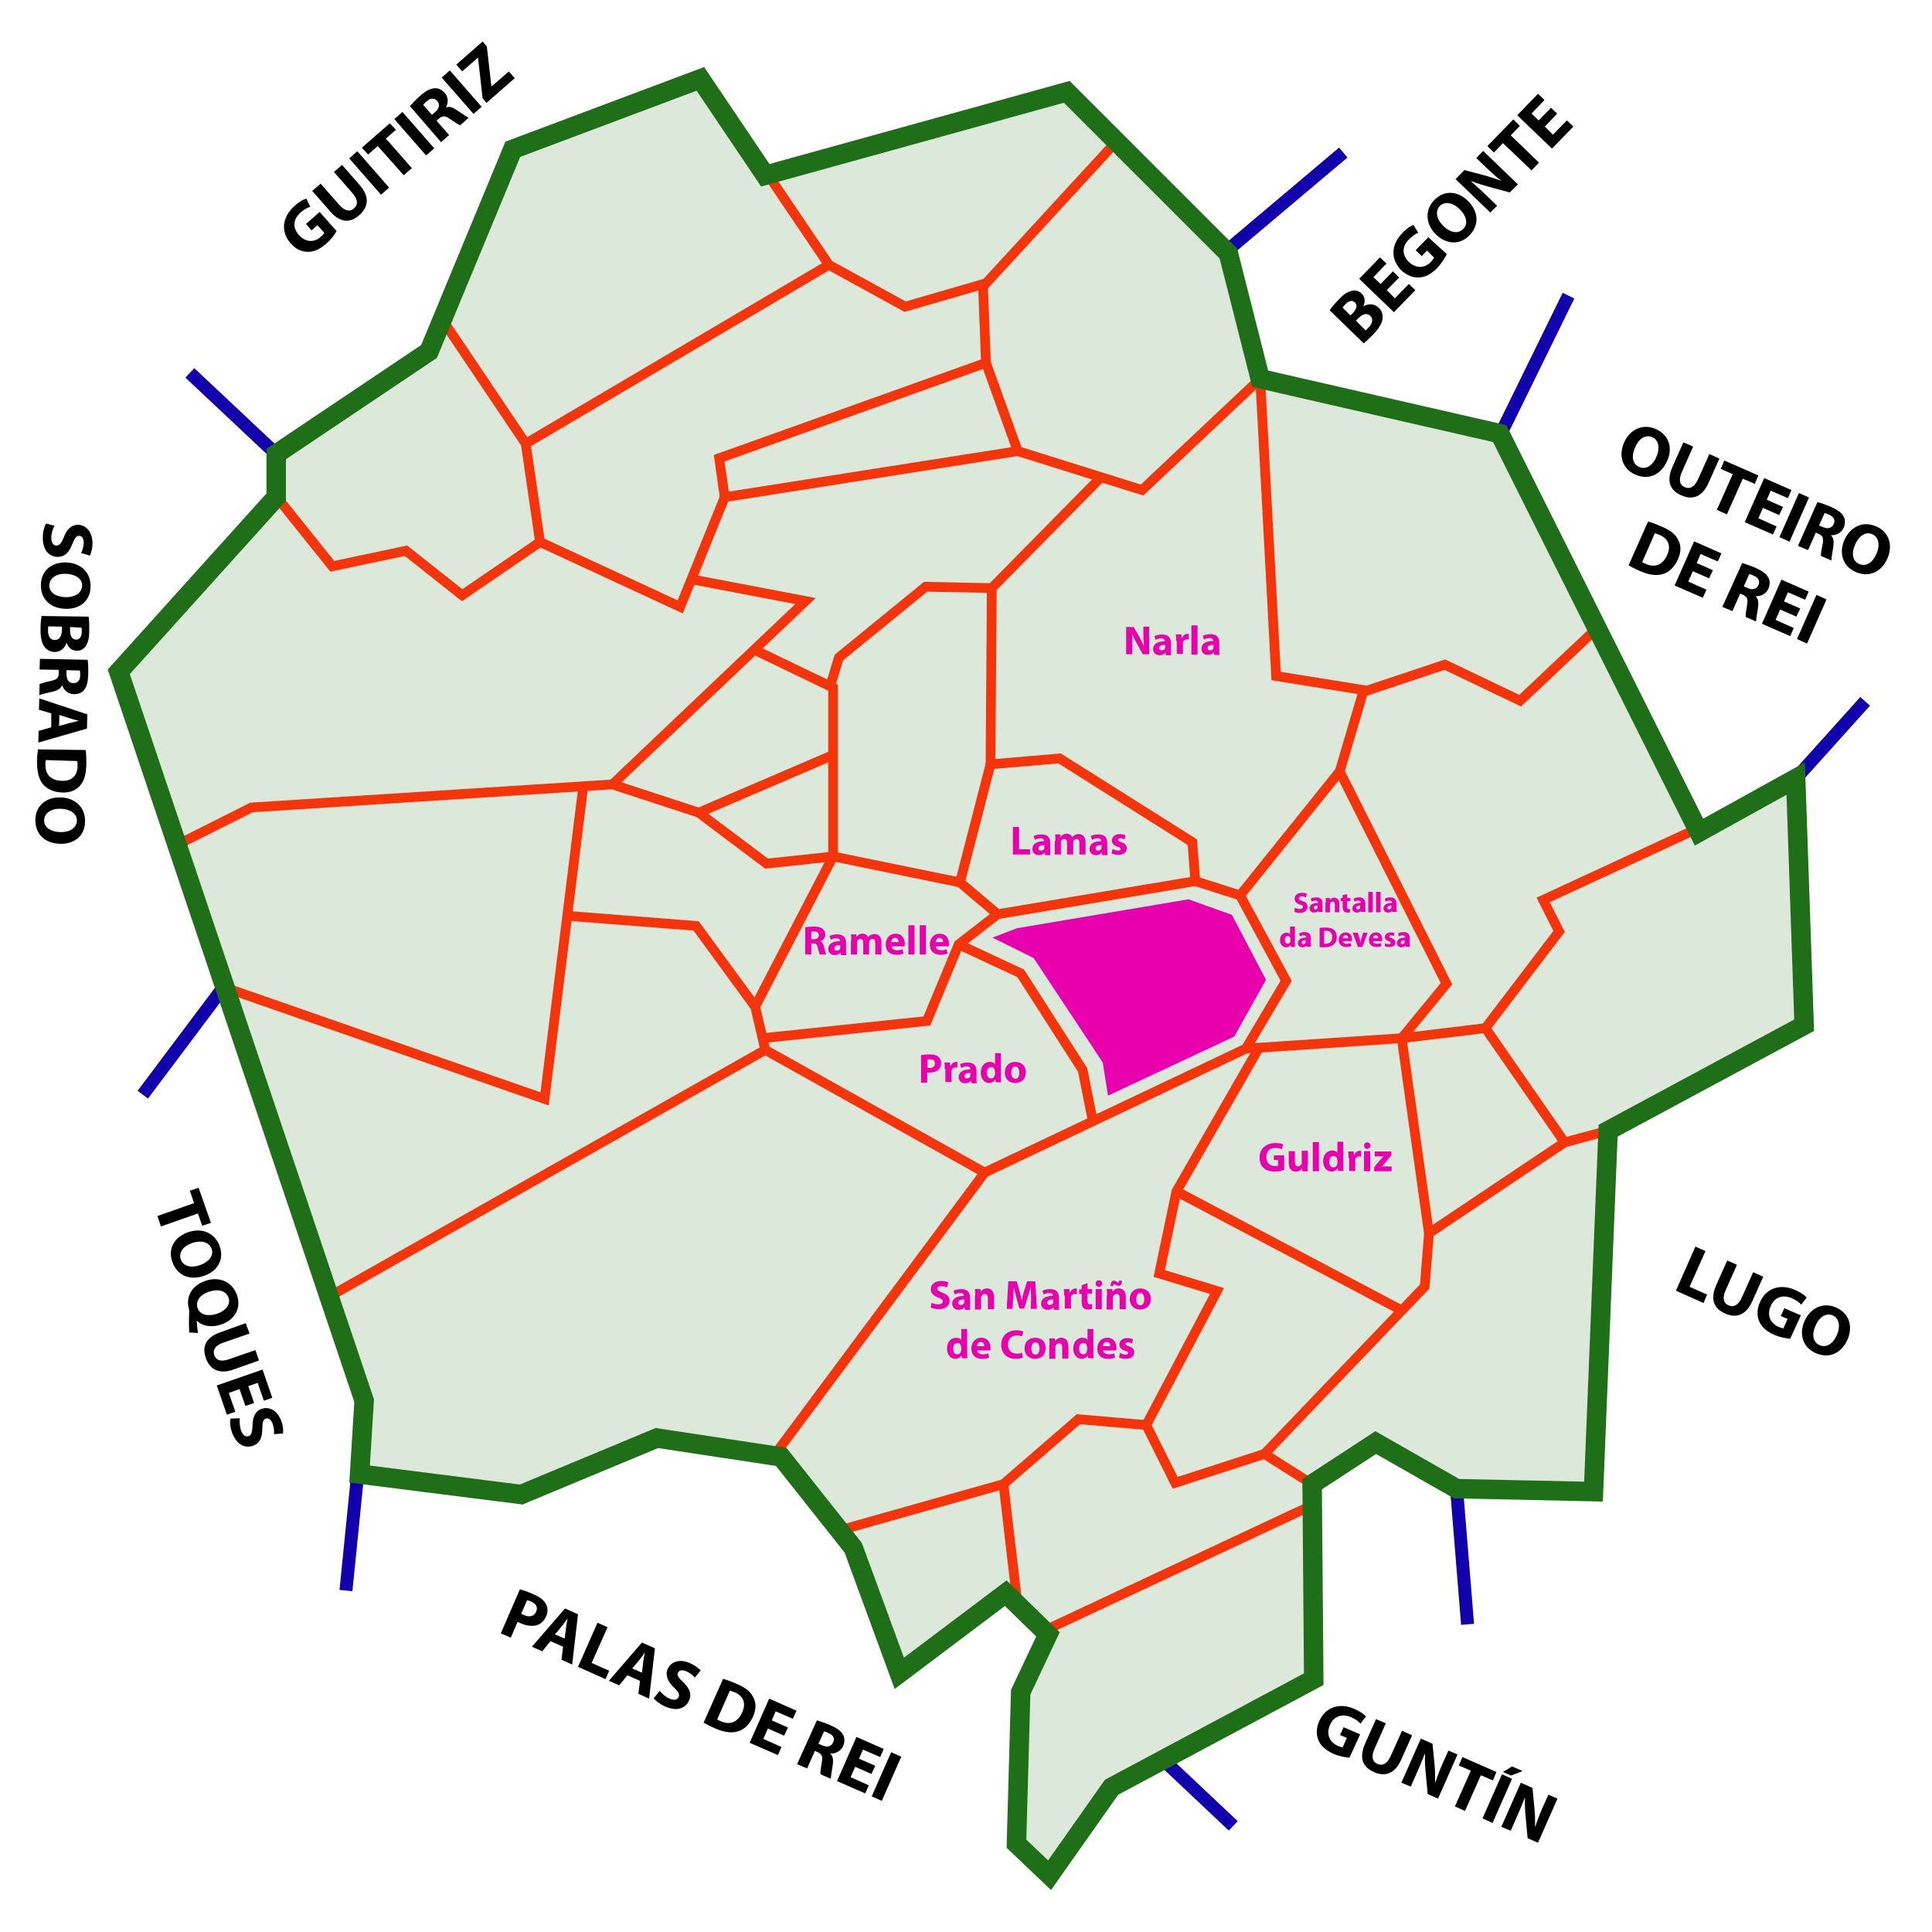 <?xml version="1.0" encoding="utf-8"?>
<!-- Generator: Adobe Illustrator 17.1.0, SVG Export Plug-In . SVG Version: 6.00 Build 0)  -->
<!DOCTYPE svg PUBLIC "-//W3C//DTD SVG 1.1//EN" "http://www.w3.org/Graphics/SVG/1.1/DTD/svg11.dtd">
<svg version="1.1" id="Capa_1" xmlns="http://www.w3.org/2000/svg" xmlns:xlink="http://www.w3.org/1999/xlink" x="0px" y="0px"
	 viewBox="0 0 595.3 595.3" enable-background="new 0 0 595.3 595.3" xml:space="preserve">
<g>
	<polygon opacity="0.16" fill="#1E6F17" points="277.1,515.8 262.8,477.1 240.6,449.1 202.4,443.3 160.6,460.7 110.8,454.4 
		112.1,431.8 36.5,207.2 85,153.4 85,140.1 132.1,108.5 157.9,46.3 215.7,24.5 235.7,54.3 328.7,28.5 378.5,78.3 388.2,117 
		462,133.9 523.4,256.6 553.2,240.1 555.9,316.2 495.4,348.6 491,459.8 448.7,458.9 423.8,444.7 404.2,457.6 404.7,517.6 
		342.4,550.9 323.3,578.1 313.1,568.3 314.4,521.6 322.9,503.8 309.8,491.1 	"/>
	<line fill="none" stroke="#1100AB" stroke-width="4" x1="110.3" y1="453.3" x2="106.6" y2="490.1"/>
	<line fill="none" stroke="#1100AB" stroke-width="4" x1="69" y1="304" x2="44" y2="337.3"/>
	<line fill="none" stroke="#1100AB" stroke-width="4" x1="85.1" y1="139.9" x2="58.5" y2="114.9"/>
	<line fill="none" stroke="#1100AB" stroke-width="4" x1="378.1" y1="77.2" x2="413.9" y2="47"/>
	<line fill="none" stroke="#1100AB" stroke-width="4" x1="463" y1="132.5" x2="483.3" y2="91.1"/>
	<line fill="none" stroke="#1100AB" stroke-width="4" x1="553.3" y1="239.9" x2="574.7" y2="216.1"/>
	<line fill="none" stroke="#1100AB" stroke-width="4" x1="448.8" y1="458.7" x2="452.2" y2="500.5"/>
	<line fill="none" stroke="#1100AB" stroke-width="4" x1="359" y1="542.8" x2="380" y2="562.6"/>
	<polyline fill="none" stroke="#F4350C" stroke-width="3" points="343.8,43.8 302.9,88.3 303.8,111.8 221.6,141.2 223.3,153.2 
		313.6,139 351.9,151 388.3,116.7 	"/>
	<line fill="none" stroke="#F4350C" stroke-width="3" x1="303.8" y1="111.8" x2="313.6" y2="139"/>
	<polyline fill="none" stroke="#F4350C" stroke-width="3" points="388.3,116.7 393.2,208.3 421.2,212.8 445.2,204.8 468.4,215.9 
		491.5,194.1 	"/>
	<polyline fill="none" stroke="#F4350C" stroke-width="3" points="522.6,255.5 475.5,277.3 480.4,287 457.7,316.8 431.9,319.9 
		383.9,323.1 303.4,361.3 	"/>
	<polyline fill="none" stroke="#F4350C" stroke-width="3" points="236.2,53.2 255.4,81.6 278.9,94.5 303.4,87.4 	"/>
	<polyline fill="none" stroke="#F4350C" stroke-width="3" points="135.7,97.6 162,136.7 255.4,81.6 	"/>
	<polyline fill="none" stroke="#F4350C" stroke-width="3" points="84.6,152.3 102.4,174.5 125.1,169.7 142.4,183.4 166.4,167 
		209.6,187 223.3,153.2 	"/>
	<line fill="none" stroke="#F4350C" stroke-width="3" x1="162" y1="136.7" x2="166.4" y2="167"/>
	<polyline fill="none" stroke="#F4350C" stroke-width="3" points="54.4,260.4 77.5,248.8 188.7,241.7 248.2,185.2 213.1,178.5 	"/>
	<polyline fill="none" stroke="#F4350C" stroke-width="3" points="68.2,303.9 167.8,338.6 179.8,241.7 	"/>
	<polyline fill="none" stroke="#F4350C" stroke-width="3" points="100.6,400 235.8,323.5 232.7,310.2 214.5,285.3 174.9,282.2 	"/>
	<polyline fill="none" stroke="#F4350C" stroke-width="3" points="238.9,448 303.4,361.3 235.8,323.5 	"/>
	<line fill="none" stroke="#F4350C" stroke-width="3" x1="403.9" y1="464" x2="322.1" y2="502.3"/>
	<polyline fill="none" stroke="#F4350C" stroke-width="3" points="313.6,495.1 309.2,457.3 257.1,472 	"/>
	<polyline fill="none" stroke="#F4350C" stroke-width="3" points="495.5,348.4 482.1,352 440.3,380 439,396.4 389.6,448 
		362.1,456.9 353.2,439.1 332.3,437.3 309.2,457.3 	"/>
	<line fill="none" stroke="#F4350C" stroke-width="3" x1="404.3" y1="457.3" x2="389.6" y2="448"/>
	<line fill="none" stroke="#F4350C" stroke-width="3" x1="440.3" y1="380" x2="431.9" y2="319.9"/>
	<line fill="none" stroke="#F4350C" stroke-width="3" x1="457.7" y1="316.8" x2="482.1" y2="352"/>
	<polyline fill="none" stroke="#F4350C" stroke-width="3" points="353.2,439.1 375,397.8 357.2,392.4 362.5,367.1 388.3,322.2 	"/>
	<line fill="none" stroke="#F4350C" stroke-width="3" x1="431.4" y1="403.5" x2="362.5" y2="367.1"/>
	<polyline fill="none" stroke="#F4350C" stroke-width="3" points="431.9,319.9 445.7,303.1 412.8,237.7 420.3,212.3 	"/>
	<polyline fill="none" stroke="#F4350C" stroke-width="3" points="339.8,146.5 305.6,181.2 305.2,235.5 326.5,233.7 367.4,259.5 
		368.3,271.5 382.1,275.9 396.3,302.2 383.9,323.1 	"/>
	<polyline fill="none" stroke="#F4350C" stroke-width="3" points="232.2,311.1 256.7,263.9 256.7,211.9 231.8,199.9 	"/>
	<polyline fill="none" stroke="#F4350C" stroke-width="3" points="305.2,235.5 295.8,271.9 307.4,281.7 295.4,291 285.6,314.6 
		234.9,319.9 	"/>
	<polyline fill="none" stroke="#F4350C" stroke-width="3" points="188.7,241.7 215.3,250.4 236.2,266.1 256.7,263.9 295.8,271.9 	
		"/>
	<line fill="none" stroke="#F4350C" stroke-width="3" x1="256.3" y1="232.8" x2="215.3" y2="250.4"/>
	<line fill="none" stroke="#F4350C" stroke-width="3" x1="307.4" y1="281.7" x2="368.3" y2="271.5"/>
	<polyline fill="none" stroke="#F4350C" stroke-width="3" points="336.7,345.3 333.6,329.7 314.5,299.9 295.4,291 	"/>
	<line fill="none" stroke="#F4350C" stroke-width="3" x1="412.8" y1="237.7" x2="382.1" y2="275.9"/>
	<polyline fill="none" stroke="#F4350C" stroke-width="3" points="255.8,211.5 258.5,202.6 285.2,180.8 305.6,181.2 	"/>
	<polygon fill="none" stroke="#1E6F17" stroke-width="6" points="277.1,515.6 262.9,476.9 240.7,448.9 202.4,443.1 160.6,460.5 
		110.8,454.2 112.2,431.6 36.6,207 85.1,153.2 85.1,139.9 132.2,108.3 158,46 215.8,24.3 235.8,54 328.7,28.3 378.5,78.1 
		388.3,116.7 462.1,133.6 523.5,256.4 553.3,239.9 555.9,315.9 495.5,348.4 491,459.6 448.8,458.7 423.9,444.5 404.3,457.3 
		404.8,517.4 342.5,550.7 323.4,577.8 313.2,568.1 314.5,521.4 322.9,503.6 309.9,490.9 	"/>
</g>
<g>
	<path fill="#E800AD" d="M347,201.7v-8.5h2.3l1.8,3.1c0.5,0.9,1,2,1.4,2.9h0c-0.1-1.1-0.2-2.3-0.2-3.6v-2.5h1.8v8.5h-2l-1.8-3.3
		c-0.5-0.9-1.1-2-1.5-3l0,0c0.1,1.1,0.1,2.3,0.1,3.7v2.6H347z"/>
	<path fill="#E800AD" d="M359.2,201.7l-0.1-0.6h0c-0.4,0.5-1,0.8-1.8,0.8c-1.3,0-2-0.9-2-1.9c0-1.6,1.4-2.4,3.6-2.4v-0.1
		c0-0.3-0.2-0.8-1.1-0.8c-0.6,0-1.3,0.2-1.7,0.5l-0.4-1.2c0.4-0.2,1.3-0.5,2.4-0.5c2.1,0,2.7,1.2,2.7,2.7v2.2c0,0.6,0,1.2,0.1,1.5
		H359.2z M359,198.7c-1,0-1.8,0.2-1.8,1c0,0.5,0.3,0.7,0.8,0.7c0.5,0,0.9-0.3,1-0.7c0-0.1,0-0.2,0-0.3V198.7z"/>
	<path fill="#E800AD" d="M362.4,197.5c0-0.9,0-1.5-0.1-2h1.7l0.1,1.1h0.1c0.3-0.9,1.1-1.3,1.7-1.3c0.2,0,0.3,0,0.4,0v1.8
		c-0.1,0-0.3-0.1-0.5-0.1c-0.7,0-1.2,0.4-1.3,1c0,0.1,0,0.3,0,0.4v3.1h-1.9V197.5z"/>
	<path fill="#E800AD" d="M367.1,192.7h1.9v9h-1.9V192.7z"/>
	<path fill="#E800AD" d="M374.1,201.7L374,201h0c-0.4,0.5-1,0.8-1.8,0.8c-1.3,0-2-0.9-2-1.9c0-1.6,1.4-2.4,3.6-2.4v-0.1
		c0-0.3-0.2-0.8-1.1-0.8c-0.6,0-1.3,0.2-1.7,0.5l-0.4-1.2c0.4-0.2,1.3-0.5,2.4-0.5c2.1,0,2.7,1.2,2.7,2.7v2.2c0,0.6,0,1.2,0.1,1.5
		H374.1z M373.9,198.7c-1,0-1.8,0.2-1.8,1c0,0.5,0.3,0.7,0.8,0.7c0.5,0,0.9-0.3,1-0.7c0-0.1,0-0.2,0-0.3V198.7z"/>
</g>
<g>
	<path fill="#E800AD" d="M312.1,254.8h1.9v6.9h3.4v1.6h-5.3V254.8z"/>
	<path fill="#E800AD" d="M322,263.3l-0.1-0.6h0c-0.4,0.5-1,0.8-1.8,0.8c-1.3,0-2-0.9-2-1.9c0-1.6,1.4-2.4,3.6-2.4v-0.1
		c0-0.3-0.2-0.8-1.1-0.8c-0.6,0-1.3,0.2-1.7,0.5l-0.4-1.2c0.4-0.2,1.3-0.5,2.4-0.5c2.1,0,2.7,1.2,2.7,2.7v2.2c0,0.6,0,1.2,0.1,1.5
		H322z M321.8,260.4c-1,0-1.8,0.2-1.8,1c0,0.5,0.3,0.7,0.8,0.7c0.5,0,0.9-0.3,1-0.7c0-0.1,0-0.2,0-0.3V260.4z"/>
	<path fill="#E800AD" d="M325.2,259.1c0-0.8,0-1.4-0.1-2h1.6l0.1,0.8h0c0.3-0.4,0.8-1,1.9-1c0.8,0,1.4,0.4,1.7,1.1h0
		c0.2-0.3,0.5-0.6,0.8-0.7c0.3-0.2,0.7-0.3,1.2-0.3c1.2,0,2.1,0.8,2.1,2.7v3.6h-1.9v-3.4c0-0.9-0.3-1.4-0.9-1.4
		c-0.4,0-0.8,0.3-0.9,0.7c-0.1,0.1-0.1,0.3-0.1,0.5v3.6h-1.9v-3.5c0-0.8-0.3-1.3-0.9-1.3c-0.5,0-0.8,0.4-0.9,0.7
		c-0.1,0.2-0.1,0.3-0.1,0.5v3.6h-1.9V259.1z"/>
	<path fill="#E800AD" d="M339.6,263.3l-0.1-0.6h0c-0.4,0.5-1,0.8-1.8,0.8c-1.3,0-2-0.9-2-1.9c0-1.6,1.4-2.4,3.6-2.4v-0.1
		c0-0.3-0.2-0.8-1.1-0.8c-0.6,0-1.3,0.2-1.7,0.5l-0.4-1.2c0.4-0.2,1.3-0.5,2.4-0.5c2.1,0,2.7,1.2,2.7,2.7v2.2c0,0.6,0,1.2,0.1,1.5
		H339.6z M339.4,260.4c-1,0-1.8,0.2-1.8,1c0,0.5,0.3,0.7,0.8,0.7c0.5,0,0.9-0.3,1-0.7c0-0.1,0-0.2,0-0.3V260.4z"/>
	<path fill="#E800AD" d="M342.8,261.6c0.4,0.2,1.1,0.5,1.7,0.5c0.6,0,0.8-0.2,0.8-0.5c0-0.3-0.2-0.5-0.9-0.7
		c-1.3-0.4-1.8-1.1-1.8-1.9c0-1.2,1-2,2.5-2c0.7,0,1.4,0.2,1.7,0.4l-0.3,1.3c-0.3-0.2-0.8-0.4-1.3-0.4c-0.5,0-0.7,0.2-0.7,0.5
		c0,0.3,0.2,0.4,1,0.7c1.2,0.4,1.7,1,1.7,1.9c0,1.2-0.9,2-2.7,2c-0.8,0-1.5-0.2-2-0.4L342.8,261.6z"/>
</g>
<g>
	<path fill="#E800AD" d="M395.6,360.5c-0.6,0.2-1.7,0.5-2.8,0.5c-1.6,0-2.7-0.4-3.5-1.2c-0.8-0.7-1.2-1.8-1.2-3.1
		c0-2.8,2.1-4.5,4.9-4.5c1.1,0,2,0.2,2.4,0.4l-0.4,1.5c-0.5-0.2-1.1-0.4-2-0.4c-1.6,0-2.8,0.9-2.8,2.8c0,1.8,1.1,2.8,2.7,2.8
		c0.4,0,0.8-0.1,0.9-0.1v-1.8h-1.3V356h3.2V360.5z"/>
	<path fill="#E800AD" d="M402.9,358.9c0,0.8,0,1.5,0.1,2h-1.7l-0.1-0.9h0c-0.2,0.4-0.8,1-1.9,1c-1.3,0-2.2-0.8-2.2-2.7v-3.6h1.9v3.3
		c0,0.9,0.3,1.4,1,1.4c0.5,0,0.8-0.4,1-0.7c0.1-0.1,0.1-0.3,0.1-0.4v-3.7h1.9V358.9z"/>
	<path fill="#E800AD" d="M404.5,351.9h1.9v9h-1.9V351.9z"/>
	<path fill="#E800AD" d="M413.9,351.9v7.1c0,0.7,0,1.4,0.1,1.8h-1.7l-0.1-0.9h0c-0.4,0.7-1.1,1.1-1.9,1.1c-1.5,0-2.6-1.3-2.6-3.2
		c0-2.1,1.3-3.3,2.8-3.3c0.8,0,1.4,0.3,1.6,0.7h0v-3.4H413.9z M412,357.4c0-0.1,0-0.2,0-0.3c-0.1-0.5-0.5-0.9-1.1-0.9
		c-0.9,0-1.3,0.8-1.3,1.8c0,1.1,0.5,1.7,1.3,1.7c0.6,0,1-0.4,1.1-0.9c0-0.1,0.1-0.3,0.1-0.4V357.4z"/>
	<path fill="#E800AD" d="M415.5,356.8c0-0.9,0-1.5-0.1-2h1.7l0.1,1.1h0.1c0.3-0.9,1.1-1.3,1.7-1.3c0.2,0,0.3,0,0.4,0v1.8
		c-0.1,0-0.3-0.1-0.5-0.1c-0.7,0-1.2,0.4-1.3,1c0,0.1,0,0.3,0,0.4v3.1h-1.9V356.8z"/>
	<path fill="#E800AD" d="M422.3,353c0,0.5-0.4,1-1,1c-0.6,0-1-0.4-1-1c0-0.6,0.4-1,1-1C421.9,352,422.3,352.5,422.3,353z
		 M420.3,360.9v-6.2h1.9v6.2H420.3z"/>
	<path fill="#E800AD" d="M423.3,359.8l2-2.4c0.4-0.4,0.6-0.7,1-1.1v0h-2.7v-1.5h5.1v1.2l-1.9,2.3c-0.3,0.4-0.7,0.8-1,1.1v0h3v1.5
		h-5.4V359.8z"/>
</g>
<g>
	<path fill="#E800AD" d="M287,401.4c0.5,0.3,1.3,0.5,2.1,0.5c0.9,0,1.4-0.4,1.4-0.9c0-0.5-0.4-0.8-1.4-1.2c-1.4-0.5-2.3-1.3-2.3-2.5
		c0-1.5,1.2-2.6,3.2-2.6c1,0,1.7,0.2,2.2,0.4l-0.4,1.6c-0.3-0.2-0.9-0.4-1.8-0.4s-1.2,0.4-1.2,0.8c0,0.5,0.5,0.8,1.6,1.2
		c1.5,0.6,2.2,1.3,2.2,2.5c0,1.4-1.1,2.6-3.4,2.6c-1,0-1.9-0.3-2.4-0.5L287,401.4z"/>
	<path fill="#E800AD" d="M297.3,403.4l-0.1-0.6h0c-0.4,0.5-1,0.8-1.8,0.8c-1.3,0-2-0.9-2-1.9c0-1.6,1.4-2.4,3.6-2.4v-0.1
		c0-0.3-0.2-0.8-1.1-0.8c-0.6,0-1.3,0.2-1.7,0.5l-0.4-1.2c0.4-0.2,1.3-0.5,2.4-0.5c2.1,0,2.7,1.2,2.7,2.7v2.2c0,0.6,0,1.2,0.1,1.5
		H297.3z M297.1,400.4c-1,0-1.8,0.2-1.8,1c0,0.5,0.3,0.7,0.8,0.7c0.5,0,0.9-0.3,1-0.7c0-0.1,0-0.2,0-0.3V400.4z"/>
	<path fill="#E800AD" d="M300.5,399.2c0-0.8,0-1.4-0.1-2h1.7l0.1,0.8h0c0.3-0.4,0.9-1,1.9-1c1.3,0,2.2,0.8,2.2,2.7v3.7h-1.9v-3.4
		c0-0.8-0.3-1.3-1-1.3c-0.5,0-0.8,0.4-1,0.7c-0.1,0.1-0.1,0.3-0.1,0.5v3.6h-1.9V399.2z"/>
	<path fill="#E800AD" d="M317.7,400.1c0-1-0.1-2.3-0.1-3.5h0c-0.3,1.1-0.6,2.3-1,3.3l-1,3.3h-1.5l-0.9-3.3c-0.3-1-0.6-2.2-0.8-3.3h0
		c-0.1,1.2-0.1,2.5-0.2,3.5l-0.2,3.2h-1.8l0.5-8.5h2.6l0.8,2.8c0.3,1,0.5,2.1,0.7,3.1h0c0.2-1,0.5-2.1,0.8-3.1l0.9-2.8h2.5l0.5,8.5
		h-1.9L317.7,400.1z"/>
	<path fill="#E800AD" d="M324.7,403.4l-0.1-0.6h0c-0.4,0.5-1,0.8-1.8,0.8c-1.3,0-2-0.9-2-1.9c0-1.6,1.4-2.4,3.6-2.4v-0.1
		c0-0.3-0.2-0.8-1.1-0.8c-0.6,0-1.3,0.2-1.7,0.5l-0.4-1.2c0.4-0.2,1.3-0.5,2.4-0.5c2.1,0,2.7,1.2,2.7,2.7v2.2c0,0.6,0,1.2,0.1,1.5
		H324.7z M324.5,400.4c-1,0-1.8,0.2-1.8,1c0,0.5,0.3,0.7,0.8,0.7c0.5,0,0.9-0.3,1-0.7c0-0.1,0-0.2,0-0.3V400.4z"/>
	<path fill="#E800AD" d="M327.9,399.2c0-0.9,0-1.5-0.1-2h1.7l0.1,1.1h0.1c0.3-0.9,1.1-1.3,1.7-1.3c0.2,0,0.3,0,0.4,0v1.8
		c-0.1,0-0.3-0.1-0.5-0.1c-0.7,0-1.2,0.4-1.3,1c0,0.1,0,0.3,0,0.4v3.1h-1.9V399.2z"/>
	<path fill="#E800AD" d="M335.1,395.4v1.8h1.4v1.4h-1.4v2.2c0,0.7,0.2,1.1,0.8,1.1c0.2,0,0.4,0,0.6-0.1l0,1.5
		c-0.3,0.1-0.7,0.2-1.3,0.2c-0.6,0-1.1-0.2-1.4-0.5c-0.4-0.4-0.5-1-0.5-1.8v-2.5h-0.8v-1.4h0.8v-1.3L335.1,395.4z"/>
	<path fill="#E800AD" d="M339.6,395.5c0,0.5-0.4,1-1,1c-0.6,0-1-0.4-1-1c0-0.6,0.4-1,1-1S339.6,394.9,339.6,395.5z M337.6,403.4
		v-6.2h1.9v6.2H337.6z"/>
	<path fill="#E800AD" d="M341.1,399.2c0-0.8,0-1.4-0.1-2h1.7l0.1,0.8h0c0.3-0.4,0.9-1,1.9-1c1.3,0,2.2,0.8,2.2,2.7v3.7H345v-3.4
		c0-0.8-0.3-1.3-1-1.3c-0.5,0-0.8,0.4-1,0.7c-0.1,0.1-0.1,0.3-0.1,0.5v3.6h-1.9V399.2z M342.2,396.3c0-1.1,0.4-1.7,1-1.7
		c0.3,0,0.6,0.1,0.8,0.3c0.2,0.1,0.4,0.3,0.5,0.3c0.2,0,0.3-0.1,0.3-0.6h0.9c0,1.2-0.4,1.6-1,1.6c-0.4,0-0.6-0.1-0.9-0.3
		c-0.2-0.1-0.3-0.2-0.5-0.2c-0.2,0-0.3,0.2-0.3,0.6H342.2z"/>
	<path fill="#E800AD" d="M354.6,400.2c0,2.3-1.6,3.3-3.3,3.3c-1.8,0-3.2-1.2-3.2-3.2s1.3-3.3,3.3-3.3
		C353.3,397,354.6,398.3,354.6,400.2z M350.1,400.3c0,1.1,0.4,1.9,1.3,1.9c0.7,0,1.2-0.7,1.2-1.9c0-0.9-0.4-1.9-1.2-1.9
		C350.5,398.4,350.1,399.4,350.1,400.3z"/>
	<path fill="#E800AD" d="M298,409.6v7.1c0,0.7,0,1.4,0.1,1.8h-1.7l-0.1-0.9h0c-0.4,0.7-1.1,1.1-1.9,1.1c-1.5,0-2.6-1.3-2.6-3.2
		c0-2.1,1.3-3.3,2.8-3.3c0.8,0,1.4,0.3,1.6,0.7h0v-3.4H298z M296.1,415c0-0.1,0-0.2,0-0.3c-0.1-0.5-0.5-0.9-1.1-0.9
		c-0.9,0-1.3,0.8-1.3,1.8c0,1.1,0.5,1.7,1.3,1.7c0.6,0,1-0.4,1.1-0.9c0-0.1,0.1-0.3,0.1-0.4V415z"/>
	<path fill="#E800AD" d="M301.1,416.1c0.1,0.8,0.8,1.2,1.7,1.2c0.7,0,1.2-0.1,1.7-0.3l0.3,1.3c-0.6,0.3-1.4,0.4-2.2,0.4
		c-2.1,0-3.3-1.2-3.3-3.2c0-1.6,1-3.3,3.1-3.3c2,0,2.8,1.6,2.8,3.1c0,0.3,0,0.6-0.1,0.8H301.1z M303.3,414.8c0-0.5-0.2-1.3-1.1-1.3
		c-0.8,0-1.1,0.7-1.2,1.3H303.3z"/>
	<path fill="#E800AD" d="M315.2,418.3c-0.4,0.2-1.2,0.4-2.2,0.4c-2.9,0-4.5-1.8-4.5-4.3c0-2.9,2.1-4.5,4.7-4.5c1,0,1.8,0.2,2.1,0.4
		l-0.4,1.5c-0.4-0.2-0.9-0.3-1.6-0.3c-1.5,0-2.7,0.9-2.7,2.8c0,1.7,1,2.8,2.7,2.8c0.6,0,1.2-0.1,1.6-0.3L315.2,418.3z"/>
	<path fill="#E800AD" d="M322.2,415.4c0,2.3-1.6,3.3-3.3,3.3c-1.8,0-3.2-1.2-3.2-3.2c0-2,1.3-3.3,3.3-3.3
		C321,412.2,322.2,413.5,322.2,415.4z M317.8,415.5c0,1.1,0.4,1.9,1.3,1.9c0.7,0,1.2-0.7,1.2-1.9c0-0.9-0.4-1.9-1.2-1.9
		C318.1,413.6,317.8,414.6,317.8,415.5z"/>
	<path fill="#E800AD" d="M323.4,414.4c0-0.8,0-1.4-0.1-2h1.7l0.1,0.8h0c0.3-0.4,0.9-1,1.9-1c1.3,0,2.2,0.8,2.2,2.7v3.7h-1.9v-3.4
		c0-0.8-0.3-1.3-1-1.3c-0.5,0-0.8,0.4-1,0.7c-0.1,0.1-0.1,0.3-0.1,0.5v3.6h-1.9V414.4z"/>
	<path fill="#E800AD" d="M336.9,409.6v7.1c0,0.7,0,1.4,0.1,1.8h-1.7l-0.1-0.9h0c-0.4,0.7-1.1,1.1-1.9,1.1c-1.5,0-2.6-1.3-2.6-3.2
		c0-2.1,1.3-3.3,2.8-3.3c0.8,0,1.4,0.3,1.6,0.7h0v-3.4H336.9z M334.9,415c0-0.1,0-0.2,0-0.3c-0.1-0.5-0.5-0.9-1.1-0.9
		c-0.9,0-1.3,0.8-1.3,1.8c0,1.1,0.5,1.7,1.3,1.7c0.6,0,1-0.4,1.1-0.9c0-0.1,0.1-0.3,0.1-0.4V415z"/>
	<path fill="#E800AD" d="M339.9,416.1c0.1,0.8,0.8,1.2,1.7,1.2c0.7,0,1.2-0.1,1.7-0.3l0.3,1.3c-0.6,0.3-1.4,0.4-2.2,0.4
		c-2.1,0-3.3-1.2-3.3-3.2c0-1.6,1-3.3,3.1-3.3c2,0,2.8,1.6,2.8,3.1c0,0.3,0,0.6-0.1,0.8H339.9z M342.1,414.8c0-0.5-0.2-1.3-1.1-1.3
		c-0.8,0-1.1,0.7-1.2,1.3H342.1z"/>
	<path fill="#E800AD" d="M345.1,416.9c0.4,0.2,1.1,0.5,1.7,0.5c0.6,0,0.8-0.2,0.8-0.5c0-0.3-0.2-0.5-0.9-0.7
		c-1.3-0.4-1.8-1.1-1.8-1.9c0-1.2,1-2,2.5-2c0.7,0,1.4,0.2,1.7,0.4l-0.3,1.3c-0.3-0.2-0.8-0.4-1.3-0.4c-0.5,0-0.7,0.2-0.7,0.5
		c0,0.3,0.2,0.4,1,0.7c1.2,0.4,1.7,1,1.7,1.9c0,1.2-0.9,2-2.7,2c-0.8,0-1.5-0.2-2-0.4L345.1,416.9z"/>
</g>
<g>
	<path fill="#E800AD" d="M283.9,325.1c0.6-0.1,1.4-0.2,2.6-0.2c1.2,0,2,0.2,2.6,0.7c0.5,0.4,0.9,1.1,0.9,2s-0.3,1.5-0.8,2
		c-0.7,0.6-1.6,0.9-2.8,0.9c-0.3,0-0.5,0-0.7,0v3.1h-1.9V325.1z M285.8,329c0.2,0,0.4,0.1,0.6,0.1c1,0,1.7-0.5,1.7-1.4
		c0-0.8-0.5-1.3-1.5-1.3c-0.4,0-0.7,0-0.8,0.1V329z"/>
	<path fill="#E800AD" d="M291.1,329.4c0-0.9,0-1.5-0.1-2h1.7l0.1,1.1h0.1c0.3-0.9,1.1-1.3,1.7-1.3c0.2,0,0.3,0,0.4,0v1.8
		c-0.1,0-0.3-0.1-0.5-0.1c-0.7,0-1.2,0.4-1.3,1c0,0.1,0,0.3,0,0.4v3.1h-1.9V329.4z"/>
	<path fill="#E800AD" d="M299.3,333.6l-0.1-0.6h0c-0.4,0.5-1,0.8-1.8,0.8c-1.3,0-2-0.9-2-1.9c0-1.6,1.4-2.4,3.6-2.4v-0.1
		c0-0.3-0.2-0.8-1.1-0.8c-0.6,0-1.3,0.2-1.7,0.5l-0.4-1.2c0.4-0.2,1.3-0.5,2.4-0.5c2.1,0,2.7,1.2,2.7,2.7v2.2c0,0.6,0,1.2,0.1,1.5
		H299.3z M299,330.6c-1,0-1.8,0.2-1.8,1c0,0.5,0.3,0.7,0.8,0.7c0.5,0,0.9-0.3,1-0.7c0-0.1,0-0.2,0-0.3V330.6z"/>
	<path fill="#E800AD" d="M308.4,324.6v7.1c0,0.7,0,1.4,0.1,1.8h-1.7l-0.1-0.9h0c-0.4,0.7-1.1,1.1-1.9,1.1c-1.5,0-2.6-1.3-2.6-3.2
		c0-2.1,1.3-3.3,2.8-3.3c0.8,0,1.4,0.3,1.6,0.7h0v-3.4H308.4z M306.5,330c0-0.1,0-0.2,0-0.3c-0.1-0.5-0.5-0.9-1.1-0.9
		c-0.9,0-1.3,0.8-1.3,1.8c0,1.1,0.5,1.7,1.3,1.7c0.6,0,1-0.4,1.1-0.9c0-0.1,0.1-0.3,0.1-0.4V330z"/>
	<path fill="#E800AD" d="M316.1,330.4c0,2.3-1.6,3.3-3.3,3.3c-1.8,0-3.2-1.2-3.2-3.2c0-2,1.3-3.3,3.3-3.3
		C314.8,327.2,316.1,328.5,316.1,330.4z M311.6,330.5c0,1.1,0.4,1.9,1.3,1.9c0.7,0,1.2-0.7,1.2-1.9c0-0.9-0.4-1.9-1.2-1.9
		C312,328.6,311.6,329.5,311.6,330.5z"/>
</g>
<g>
	<path fill="#E800AD" d="M248.1,285.7c0.6-0.1,1.5-0.2,2.6-0.2c1.3,0,2.2,0.2,2.8,0.7c0.5,0.4,0.8,1,0.8,1.8c0,1.1-0.8,1.8-1.5,2.1
		v0c0.6,0.2,0.9,0.8,1.1,1.6c0.3,1,0.5,2.1,0.7,2.4h-2c-0.1-0.2-0.3-0.9-0.6-2c-0.2-1.1-0.6-1.4-1.4-1.4H250v3.4h-1.9V285.7z
		 M250,289.4h0.8c1,0,1.5-0.5,1.5-1.2c0-0.8-0.5-1.2-1.4-1.2c-0.5,0-0.7,0-0.9,0.1V289.4z"/>
	<path fill="#E800AD" d="M259.1,294.1l-0.1-0.6h0c-0.4,0.5-1,0.8-1.8,0.8c-1.3,0-2-0.9-2-1.9c0-1.6,1.4-2.4,3.6-2.4v-0.1
		c0-0.3-0.2-0.8-1.1-0.8c-0.6,0-1.3,0.2-1.7,0.5l-0.4-1.2c0.4-0.2,1.3-0.5,2.4-0.5c2.1,0,2.7,1.2,2.7,2.7v2.2c0,0.6,0,1.2,0.1,1.5
		H259.1z M258.9,291.2c-1,0-1.8,0.2-1.8,1c0,0.5,0.3,0.7,0.8,0.7c0.5,0,0.9-0.3,1-0.7c0-0.1,0-0.2,0-0.3V291.2z"/>
	<path fill="#E800AD" d="M262.3,289.9c0-0.8,0-1.4-0.1-2h1.6l0.1,0.8h0c0.3-0.4,0.8-1,1.9-1c0.8,0,1.4,0.4,1.7,1.1h0
		c0.2-0.3,0.5-0.6,0.8-0.7c0.3-0.2,0.7-0.3,1.2-0.3c1.2,0,2.1,0.8,2.1,2.7v3.6h-1.9v-3.4c0-0.9-0.3-1.4-0.9-1.4
		c-0.4,0-0.8,0.3-0.9,0.7c-0.1,0.1-0.1,0.3-0.1,0.5v3.6H266v-3.5c0-0.8-0.3-1.3-0.9-1.3c-0.5,0-0.8,0.4-0.9,0.7
		c-0.1,0.2-0.1,0.3-0.1,0.5v3.6h-1.9V289.9z"/>
	<path fill="#E800AD" d="M274.7,291.6c0.1,0.8,0.8,1.2,1.7,1.2c0.7,0,1.2-0.1,1.7-0.3l0.3,1.3c-0.6,0.3-1.4,0.4-2.2,0.4
		c-2.1,0-3.3-1.2-3.3-3.2c0-1.6,1-3.3,3.1-3.3c2,0,2.8,1.6,2.8,3.1c0,0.3,0,0.6-0.1,0.8H274.7z M276.9,290.3c0-0.5-0.2-1.3-1.1-1.3
		c-0.8,0-1.1,0.7-1.2,1.3H276.9z"/>
	<path fill="#E800AD" d="M279.9,285.1h1.9v9h-1.9V285.1z"/>
	<path fill="#E800AD" d="M283.4,285.1h1.9v9h-1.9V285.1z"/>
	<path fill="#E800AD" d="M288.3,291.6c0.1,0.8,0.8,1.2,1.7,1.2c0.7,0,1.2-0.1,1.7-0.3l0.3,1.3c-0.6,0.3-1.4,0.4-2.2,0.4
		c-2.1,0-3.3-1.2-3.3-3.2c0-1.6,1-3.3,3.1-3.3c2,0,2.8,1.6,2.8,3.1c0,0.3,0,0.6-0.1,0.8H288.3z M290.6,290.3c0-0.5-0.2-1.3-1.1-1.3
		c-0.8,0-1.1,0.7-1.2,1.3H290.6z"/>
</g>
<g>
	<path fill="#E800AD" d="M399,279.7c0.4,0.2,0.9,0.4,1.5,0.4c0.6,0,1-0.3,1-0.6c0-0.4-0.3-0.6-1-0.8c-1-0.3-1.6-0.9-1.6-1.8
		c0-1,0.9-1.8,2.3-1.8c0.7,0,1.2,0.1,1.5,0.3l-0.3,1.1c-0.2-0.1-0.7-0.3-1.3-0.3c-0.6,0-0.9,0.3-0.9,0.6c0,0.4,0.3,0.6,1.1,0.8
		c1.1,0.4,1.6,0.9,1.6,1.8c0,1-0.8,1.9-2.4,1.9c-0.7,0-1.4-0.2-1.7-0.4L399,279.7z"/>
	<path fill="#E800AD" d="M406.2,281.1l-0.1-0.4h0c-0.3,0.3-0.7,0.5-1.2,0.5c-0.9,0-1.4-0.6-1.4-1.3c0-1.1,1-1.7,2.6-1.7v-0.1
		c0-0.2-0.1-0.6-0.8-0.6c-0.4,0-0.9,0.2-1.2,0.3l-0.2-0.9c0.3-0.2,0.9-0.4,1.7-0.4c1.5,0,1.9,0.9,1.9,1.9v1.5c0,0.4,0,0.8,0.1,1.1
		H406.2z M406.1,279c-0.7,0-1.3,0.2-1.3,0.7c0,0.3,0.2,0.5,0.5,0.5c0.3,0,0.6-0.2,0.7-0.5c0-0.1,0-0.2,0-0.2V279z"/>
	<path fill="#E800AD" d="M408.5,278.1c0-0.5,0-1,0-1.4h1.2l0.1,0.6h0c0.2-0.3,0.6-0.7,1.3-0.7c0.9,0,1.6,0.6,1.6,1.9v2.6h-1.4v-2.4
		c0-0.6-0.2-0.9-0.7-0.9c-0.4,0-0.6,0.3-0.7,0.5c0,0.1-0.1,0.2-0.1,0.3v2.5h-1.4V278.1z"/>
	<path fill="#E800AD" d="M415.1,275.5v1.2h1v1h-1v1.6c0,0.5,0.1,0.8,0.5,0.8c0.2,0,0.3,0,0.4,0l0,1c-0.2,0.1-0.5,0.1-0.9,0.1
		c-0.4,0-0.8-0.2-1-0.4c-0.2-0.3-0.4-0.7-0.4-1.3v-1.8h-0.6v-1h0.6v-0.9L415.1,275.5z"/>
	<path fill="#E800AD" d="M419.4,281.1l-0.1-0.4h0c-0.3,0.3-0.7,0.5-1.2,0.5c-0.9,0-1.4-0.6-1.4-1.3c0-1.1,1-1.7,2.6-1.7v-0.1
		c0-0.2-0.1-0.6-0.8-0.6c-0.4,0-0.9,0.2-1.2,0.3l-0.2-0.9c0.3-0.2,0.9-0.4,1.7-0.4c1.5,0,1.9,0.9,1.9,1.9v1.5c0,0.4,0,0.8,0.1,1.1
		H419.4z M419.2,279c-0.7,0-1.3,0.2-1.3,0.7c0,0.3,0.2,0.5,0.5,0.5c0.3,0,0.6-0.2,0.7-0.5c0-0.1,0-0.2,0-0.2V279z"/>
	<path fill="#E800AD" d="M421.6,274.8h1.4v6.3h-1.4V274.8z"/>
	<path fill="#E800AD" d="M424,274.8h1.4v6.3H424V274.8z"/>
	<path fill="#E800AD" d="M429,281.1l-0.1-0.4h0c-0.3,0.3-0.7,0.5-1.2,0.5c-0.9,0-1.4-0.6-1.4-1.3c0-1.1,1-1.7,2.6-1.7v-0.1
		c0-0.2-0.1-0.6-0.8-0.6c-0.4,0-0.9,0.2-1.2,0.3l-0.2-0.9c0.3-0.2,0.9-0.4,1.7-0.4c1.5,0,1.9,0.9,1.9,1.9v1.5c0,0.4,0,0.8,0.1,1.1
		H429z M428.8,279c-0.7,0-1.3,0.2-1.3,0.7c0,0.3,0.2,0.5,0.5,0.5c0.3,0,0.6-0.2,0.7-0.5c0-0.1,0-0.2,0-0.2V279z"/>
	<path fill="#E800AD" d="M399,285.5v5c0,0.5,0,1,0,1.3h-1.2l-0.1-0.6h0c-0.3,0.5-0.8,0.7-1.4,0.7c-1,0-1.9-0.9-1.9-2.2
		c0-1.5,0.9-2.3,2-2.3c0.5,0,1,0.2,1.1,0.5h0v-2.4H399z M397.6,289.3c0-0.1,0-0.2,0-0.2c-0.1-0.4-0.4-0.7-0.8-0.7
		c-0.6,0-0.9,0.6-0.9,1.2c0,0.7,0.4,1.2,0.9,1.2c0.4,0,0.7-0.3,0.8-0.7c0-0.1,0-0.2,0-0.3V289.3z"/>
	<path fill="#E800AD" d="M402.6,291.8l-0.1-0.4h0c-0.3,0.3-0.7,0.5-1.2,0.5c-0.9,0-1.4-0.6-1.4-1.3c0-1.1,1-1.7,2.6-1.7v-0.1
		c0-0.2-0.1-0.6-0.8-0.6c-0.4,0-0.9,0.2-1.2,0.3l-0.2-0.9c0.3-0.2,0.9-0.4,1.7-0.4c1.5,0,1.9,0.9,1.9,1.9v1.5c0,0.4,0,0.8,0.1,1.1
		H402.6z M402.4,289.7c-0.7,0-1.3,0.2-1.3,0.7c0,0.3,0.2,0.5,0.5,0.5c0.3,0,0.6-0.2,0.7-0.5c0-0.1,0-0.2,0-0.2V289.7z"/>
	<path fill="#E800AD" d="M406.6,285.9c0.5-0.1,1.1-0.1,1.8-0.1c1.1,0,1.9,0.2,2.5,0.6c0.6,0.5,1,1.2,1,2.3c0,1.1-0.4,1.9-1,2.4
		c-0.6,0.5-1.6,0.8-2.8,0.8c-0.7,0-1.2,0-1.5-0.1V285.9z M408,290.8c0.1,0,0.3,0,0.5,0c1.2,0,2-0.7,2-2.1c0-1.2-0.7-1.9-1.9-1.9
		c-0.3,0-0.5,0-0.6,0.1V290.8z"/>
	<path fill="#E800AD" d="M413.8,290c0,0.6,0.6,0.8,1.2,0.8c0.5,0,0.8-0.1,1.2-0.2l0.2,0.9c-0.4,0.2-1,0.3-1.6,0.3
		c-1.5,0-2.3-0.9-2.3-2.2c0-1.1,0.7-2.3,2.2-2.3c1.4,0,1.9,1.1,1.9,2.2c0,0.2,0,0.4,0,0.5H413.8z M415.4,289.1
		c0-0.3-0.1-0.9-0.8-0.9c-0.6,0-0.8,0.5-0.8,0.9H415.4z"/>
	<path fill="#E800AD" d="M418.4,287.4l0.6,2c0.1,0.4,0.2,0.7,0.2,1.1h0c0.1-0.4,0.1-0.7,0.2-1.1l0.6-2h1.4l-1.6,4.4h-1.4l-1.6-4.4
		H418.4z"/>
	<path fill="#E800AD" d="M423.1,290c0,0.6,0.6,0.8,1.2,0.8c0.5,0,0.8-0.1,1.2-0.2l0.2,0.9c-0.4,0.2-1,0.3-1.6,0.3
		c-1.5,0-2.3-0.9-2.3-2.2c0-1.1,0.7-2.3,2.2-2.3c1.4,0,1.9,1.1,1.9,2.2c0,0.2,0,0.4,0,0.5H423.1z M424.7,289.1
		c0-0.3-0.1-0.9-0.8-0.9c-0.6,0-0.8,0.5-0.8,0.9H424.7z"/>
	<path fill="#E800AD" d="M426.7,290.6c0.2,0.2,0.8,0.3,1.2,0.3c0.4,0,0.6-0.1,0.6-0.4c0-0.2-0.1-0.3-0.6-0.5
		c-0.9-0.3-1.2-0.8-1.2-1.3c0-0.8,0.7-1.4,1.8-1.4c0.5,0,1,0.1,1.2,0.2l-0.2,0.9c-0.2-0.1-0.6-0.2-0.9-0.2c-0.3,0-0.5,0.1-0.5,0.4
		c0,0.2,0.2,0.3,0.7,0.5c0.8,0.3,1.2,0.7,1.2,1.3c0,0.8-0.6,1.4-1.9,1.4c-0.6,0-1.1-0.1-1.4-0.3L426.7,290.6z"/>
	<path fill="#E800AD" d="M433.1,291.8l-0.1-0.4h0c-0.3,0.3-0.7,0.5-1.2,0.5c-0.9,0-1.4-0.6-1.4-1.3c0-1.1,1-1.7,2.6-1.7v-0.1
		c0-0.2-0.1-0.6-0.8-0.6c-0.4,0-0.9,0.2-1.2,0.3l-0.2-0.9c0.3-0.2,0.9-0.4,1.7-0.4c1.5,0,1.9,0.9,1.9,1.9v1.5c0,0.4,0,0.8,0.1,1.1
		H433.1z M432.9,289.7c-0.7,0-1.3,0.2-1.3,0.7c0,0.3,0.2,0.5,0.5,0.5c0.3,0,0.6-0.2,0.7-0.5c0-0.1,0-0.2,0-0.2V289.7z"/>
</g>
<g>
	<path d="M160.2,489.7c1,0.3,2.4,0.7,4.3,1.6c1.9,0.8,3.1,1.8,3.7,2.9c0.6,1.1,0.7,2.5,0.1,3.8c-0.6,1.3-1.5,2.3-2.7,2.7
		c-1.5,0.5-3.2,0.3-5.1-0.5c-0.4-0.2-0.8-0.4-1-0.5l-2.1,4.9l-3.1-1.3L160.2,489.7z M160.6,497.2c0.2,0.2,0.6,0.3,1,0.5
		c1.6,0.7,3,0.3,3.6-1.1c0.6-1.3,0-2.4-1.5-3.1c-0.6-0.3-1.1-0.4-1.3-0.4L160.6,497.2z"/>
	<path d="M169.6,505.7l-2.5,3.1l-3.2-1.4l10.2-11.8l4,1.8l-1.8,15.5l-3.3-1.5l0.5-4L169.6,505.7z M174,504.9l0.4-3.3
		c0.1-0.9,0.3-2,0.5-2.9l0,0c-0.6,0.7-1.2,1.7-1.8,2.4l-2.1,2.5L174,504.9z"/>
	<path d="M184.1,500l3.1,1.4l-4.9,11l5.4,2.4l-1.1,2.6l-8.5-3.8L184.1,500z"/>
	<path d="M193.3,516.2l-2.5,3.1l-3.2-1.4l10.2-11.8l4,1.8l-1.8,15.5l-3.3-1.5l0.5-4L193.3,516.2z M197.8,515.4l0.4-3.3
		c0.1-0.9,0.3-2,0.5-2.9l0,0c-0.6,0.7-1.2,1.7-1.8,2.4l-2.1,2.5L197.8,515.4z"/>
	<path d="M203.3,521c0.6,0.8,1.7,1.8,3,2.4c1.4,0.6,2.4,0.4,2.8-0.5c0.4-0.9-0.1-1.6-1.4-2.9c-1.9-1.8-2.8-3.7-2-5.7
		c1-2.3,3.8-3.3,7-1.8c1.5,0.7,2.5,1.5,3.2,2.2l-1.8,2.2c-0.4-0.5-1.2-1.3-2.6-1.9c-1.3-0.6-2.3-0.3-2.6,0.4c-0.4,0.9,0.2,1.6,1.7,3
		c2,2,2.6,3.7,1.7,5.6c-1,2.3-3.6,3.5-7.4,1.8c-1.6-0.7-2.9-1.8-3.5-2.5L203.3,521z"/>
	<path d="M222.8,517.3c1.2,0.3,2.7,0.9,4.3,1.6c2.6,1.1,4.1,2.3,4.9,3.9c1,1.7,1.1,3.7,0,6.2c-1.2,2.6-2.9,4-4.7,4.5
		c-2,0.6-4.4,0.2-7.1-1c-1.6-0.7-2.7-1.3-3.4-1.7L222.8,517.3z M221,529.8c0.2,0.2,0.7,0.4,1,0.5c2.8,1.3,5.3,0.5,6.7-2.7
		c1.3-2.8,0.3-5.1-2.4-6.2c-0.7-0.3-1.2-0.4-1.4-0.5L221,529.8z"/>
	<path d="M241.6,534.8l-5-2.2l-1.4,3.2l5.6,2.5l-1.1,2.5l-8.7-3.8l6-13.6l8.4,3.7l-1.1,2.5l-5.3-2.3l-1.2,2.8l5,2.2L241.6,534.8z"/>
	<path d="M251.7,530.1c1.1,0.3,2.6,0.8,4.2,1.5c2,0.9,3.3,1.8,3.9,3c0.5,1,0.5,2.2,0,3.4c-0.8,1.7-2.5,2.4-3.9,2.3l0,0.1
		c0.8,0.8,0.9,1.9,0.7,3.4c-0.3,1.7-0.6,3.7-0.6,4.3l-3.2-1.4c-0.1-0.5,0.1-1.7,0.4-3.6c0.4-1.9,0-2.6-1.2-3.2l-0.9-0.4l-2.4,5.4
		l-3.1-1.3L251.7,530.1z M252.2,537.3l1.2,0.5c1.5,0.7,2.8,0.3,3.3-0.9c0.6-1.3,0-2.3-1.4-2.9c-0.7-0.3-1.2-0.5-1.4-0.5L252.2,537.3
		z"/>
	<path d="M268.5,546.6l-5-2.2l-1.4,3.2l5.6,2.5l-1.1,2.5l-8.7-3.8l6-13.6l8.4,3.7l-1.1,2.5l-5.3-2.3l-1.2,2.8l5,2.2L268.5,546.6z"/>
	<path d="M277.7,541.3l-6,13.6l-3.1-1.4l6-13.6L277.7,541.3z"/>
</g>
<g>
	<path d="M513.7,142c-2,4.5-5.9,6-9.9,4.2c-4-1.8-5.1-5.9-3.4-9.8c1.8-4.1,5.8-6,9.8-4.2C514.5,134.1,515.4,138.3,513.7,142z
		 M503.8,137.9c-1.2,2.7-0.8,5.1,1.3,6c2.1,0.9,4.2-0.5,5.3-3.2c1.1-2.4,0.8-5.1-1.3-6C507,133.8,504.9,135.2,503.8,137.9z"/>
	<path d="M521.7,137.6l-3.5,7.9c-1,2.3-0.7,3.9,0.9,4.6c1.6,0.7,3,0,4.1-2.4l3.5-7.8l3.1,1.4l-3.4,7.6c-1.9,4.2-4.9,5.3-8.4,3.7
		c-3.4-1.5-4.6-4.3-2.7-8.7l3.4-7.6L521.7,137.6z"/>
	<path d="M533.9,146.1l-3.7-1.6l1.1-2.6l10.5,4.6l-1.1,2.6l-3.7-1.6l-4.9,11l-3.1-1.4L533.9,146.1z"/>
	<path d="M548.2,158.7l-5-2.2l-1.4,3.2l5.6,2.5l-1.1,2.5l-8.7-3.8l6-13.6l8.4,3.7l-1.1,2.5l-5.3-2.3l-1.2,2.8l5,2.2L548.2,158.7z"/>
	<path d="M557.4,153.3l-6,13.6l-3.1-1.4l6-13.6L557.4,153.3z"/>
	<path d="M560,154.7c1.1,0.3,2.6,0.8,4.2,1.5c2,0.9,3.3,1.8,3.9,3c0.5,1,0.5,2.2,0,3.4c-0.8,1.7-2.5,2.4-3.9,2.3l0,0.1
		c0.8,0.8,0.9,1.9,0.7,3.4c-0.3,1.7-0.6,3.7-0.6,4.3l-3.2-1.4c-0.1-0.5,0.1-1.7,0.5-3.6c0.4-1.9,0-2.6-1.2-3.2l-0.9-0.4l-2.4,5.4
		l-3.1-1.3L560,154.7z M560.5,161.9l1.2,0.5c1.5,0.7,2.8,0.3,3.3-0.9c0.6-1.3,0-2.3-1.4-2.9c-0.7-0.3-1.2-0.5-1.4-0.5L560.5,161.9z"
		/>
	<path d="M581.6,172c-2,4.5-5.9,6-9.9,4.2c-4-1.8-5.1-5.9-3.4-9.8c1.8-4.1,5.8-6,9.8-4.2C582.3,164,583.2,168.2,581.6,172z
		 M571.6,167.8c-1.2,2.7-0.8,5.1,1.3,6c2.1,0.9,4.2-0.5,5.3-3.2c1.1-2.4,0.8-5.1-1.3-6C574.9,163.7,572.8,165.1,571.6,167.8z"/>
	<path d="M507.8,160.7c1.2,0.3,2.7,0.9,4.3,1.6c2.6,1.1,4.1,2.3,4.9,3.9c1,1.7,1.1,3.7,0,6.2c-1.2,2.6-2.9,4-4.7,4.5
		c-2,0.6-4.4,0.2-7.1-1c-1.6-0.7-2.7-1.3-3.4-1.7L507.8,160.7z M506,173.2c0.2,0.2,0.7,0.4,1,0.5c2.8,1.3,5.3,0.5,6.7-2.7
		c1.3-2.8,0.3-5.1-2.4-6.2c-0.7-0.3-1.2-0.4-1.4-0.5L506,173.2z"/>
	<path d="M526.6,178.2l-5-2.2l-1.4,3.2l5.6,2.5l-1.1,2.5l-8.7-3.8l6-13.6l8.4,3.7l-1.1,2.5l-5.3-2.3l-1.2,2.8l5,2.2L526.6,178.2z"/>
	<path d="M536.8,173.5c1.1,0.3,2.6,0.8,4.2,1.5c2,0.9,3.3,1.8,3.9,3c0.5,1,0.5,2.2,0,3.4c-0.8,1.7-2.5,2.4-3.9,2.3l0,0.1
		c0.8,0.8,0.9,1.9,0.7,3.4c-0.3,1.7-0.6,3.7-0.6,4.3l-3.2-1.4c-0.1-0.5,0.1-1.7,0.4-3.6c0.4-1.9,0-2.6-1.2-3.2l-0.9-0.4l-2.4,5.4
		l-3.1-1.3L536.8,173.5z M537.3,180.7l1.2,0.5c1.5,0.7,2.8,0.3,3.3-0.9c0.6-1.3,0-2.3-1.4-2.9c-0.7-0.3-1.2-0.5-1.4-0.5L537.3,180.7
		z"/>
	<path d="M553.5,190l-5-2.2l-1.4,3.2l5.6,2.5l-1.1,2.5l-8.7-3.8l6-13.6l8.4,3.7l-1.1,2.5l-5.3-2.3l-1.2,2.8l5,2.2L553.5,190z"/>
	<path d="M562.8,184.7l-6,13.6l-3.1-1.4l6-13.6L562.8,184.7z"/>
</g>
<g>
	<path d="M415.8,541.6c-1.1-0.1-3.1-0.4-4.9-1.2c-2.5-1.1-4-2.5-4.7-4.3c-0.7-1.7-0.6-3.8,0.3-5.8c2-4.5,6.5-5.7,10.9-3.7
		c1.8,0.8,3,1.7,3.5,2.3l-1.7,2.2c-0.6-0.7-1.4-1.3-2.9-2c-2.6-1.1-5.2-0.5-6.5,2.4c-1.2,2.8-0.2,5.2,2.3,6.4
		c0.7,0.3,1.3,0.5,1.6,0.5l1.3-2.9l-2.1-0.9l1.1-2.4l5.1,2.2L415.8,541.6z"/>
	<path d="M427,531l-3.5,7.9c-1,2.3-0.7,3.9,0.9,4.6c1.6,0.7,3,0,4.1-2.4l3.5-7.8l3.1,1.4l-3.4,7.6c-1.9,4.2-4.9,5.3-8.4,3.7
		c-3.4-1.5-4.6-4.3-2.7-8.7l3.4-7.6L427,531z"/>
	<path d="M431.8,549.3l6-13.6l3.6,1.6l0.6,6.2c0.2,1.8,0.2,3.8,0.2,5.7l0.1,0c0.6-1.9,1.3-3.8,2.2-5.8l1.8-4l2.8,1.2l-6,13.6
		l-3.2-1.4l-0.6-6.5c-0.2-1.8-0.3-4-0.2-5.9l-0.1,0c-0.7,1.8-1.5,3.8-2.5,6l-1.8,4.1L431.8,549.3z"/>
	<path d="M453.2,545.6l-3.7-1.6l1.1-2.6l10.5,4.6l-1.1,2.6l-3.7-1.6l-4.9,11l-3.1-1.4L453.2,545.6z"/>
	<path d="M465.9,548.1l-6,13.6l-3.1-1.4l6-13.6L465.9,548.1z M469.2,545.7l-3.6,1.4l-2.5-1.1l2.8-1.7L469.2,545.7z"/>
	<path d="M462.6,562.9l6-13.6l3.6,1.6l0.6,6.2c0.2,1.8,0.2,3.8,0.2,5.7l0.1,0c0.6-1.9,1.3-3.8,2.2-5.8l1.8-4l2.8,1.2l-6,13.6
		l-3.2-1.4l-0.6-6.5c-0.2-1.8-0.3-4-0.2-5.9l-0.1,0c-0.7,1.8-1.5,3.8-2.5,6l-1.8,4.1L462.6,562.9z"/>
</g>
<g>
	<path d="M522.4,384.1l3.1,1.4l-4.9,11l5.4,2.4l-1.1,2.6l-8.5-3.8L522.4,384.1z"/>
	<path d="M535.2,389.7l-3.5,7.9c-1,2.3-0.7,3.9,0.9,4.6c1.6,0.7,3,0,4.1-2.4l3.5-7.8l3.1,1.4l-3.4,7.6c-1.9,4.2-4.9,5.3-8.4,3.7
		c-3.4-1.5-4.6-4.3-2.7-8.7l3.4-7.6L535.2,389.7z"/>
	<path d="M551.6,412.5c-1.1-0.1-3.1-0.4-4.9-1.2c-2.5-1.1-4-2.5-4.7-4.3c-0.7-1.7-0.6-3.8,0.3-5.8c2-4.5,6.5-5.7,10.9-3.7
		c1.8,0.8,3,1.7,3.5,2.3l-1.7,2.2c-0.6-0.7-1.4-1.3-2.9-2c-2.6-1.1-5.2-0.5-6.5,2.4c-1.2,2.8-0.2,5.2,2.3,6.4
		c0.7,0.3,1.3,0.5,1.6,0.5l1.3-2.9l-2.1-0.9l1.1-2.4l5.1,2.2L551.6,412.5z"/>
	<path d="M569.3,412.7c-2,4.5-5.9,6-9.9,4.2c-4-1.8-5.1-5.9-3.4-9.8c1.8-4.1,5.8-6,9.8-4.2C570,404.8,570.9,408.9,569.3,412.7z
		 M559.4,408.5c-1.2,2.7-0.8,5.1,1.3,6c2.1,0.9,4.2-0.5,5.3-3.2c1.1-2.4,0.8-5.1-1.3-6C562.6,404.4,560.5,405.9,559.4,408.5z"/>
</g>
<g>
	<path d="M409.7,95.6c0.5-0.8,1.6-2.1,2.8-3.3c1.4-1.5,2.4-2.2,3.7-2.6c1.1-0.4,2.4-0.2,3.3,0.7c1,0.9,1.3,2.3,0.6,4l0,0
		c1.5-0.9,3.3-0.9,4.7,0.4c1,0.9,1.3,2.1,1.2,3.3c-0.1,1.4-1,3-3.1,5.2c-1.2,1.2-2.1,2-2.7,2.5L409.7,95.6z M416.1,97.2l0.8-0.8
		c1.2-1.3,1.4-2.5,0.6-3.2c-0.8-0.8-1.8-0.6-2.9,0.5c-0.5,0.5-0.8,0.9-0.9,1.1L416.1,97.2z M420.8,101.8c0.3-0.2,0.5-0.5,0.9-0.9
		c1.1-1.1,1.6-2.5,0.5-3.6c-1.1-1-2.4-0.5-3.6,0.7l-0.8,0.8L420.8,101.8z"/>
	<path d="M431.1,85.5l-3.8,3.9l2.5,2.5l4.3-4.4l2,1.9l-6.6,6.8l-10.7-10.3l6.4-6.6l2,1.9l-4,4.2l2.2,2.1l3.8-3.9L431.1,85.5z"/>
	<path d="M445.8,78.3c-0.5,1-1.5,2.7-2.9,4.2c-1.9,2-3.7,2.9-5.7,3c-1.9,0.1-3.8-0.7-5.4-2.2c-3.5-3.5-3.1-8,0.3-11.5
		c1.3-1.4,2.6-2.2,3.4-2.5l1.5,2.4c-0.8,0.3-1.7,0.9-2.9,2.1c-2,2-2.3,4.7,0,6.9c2.2,2.1,4.9,2,6.8,0c0.5-0.6,0.9-1.1,1-1.3
		l-2.2-2.2l-1.6,1.7l-1.9-1.8l3.9-4L445.8,78.3z"/>
	<path d="M452.2,61.8c3.5,3.4,3.6,7.6,0.6,10.7c-3.1,3.2-7.3,2.7-10.3-0.2c-3.2-3.1-3.6-7.5-0.6-10.6
		C445,58.4,449.2,58.9,452.2,61.8z M444.8,69.7c2.1,2,4.5,2.5,6.1,0.8c1.6-1.6,0.9-4.1-1.2-6.1c-1.9-1.9-4.5-2.5-6.1-0.9
		C442.1,65.2,442.7,67.7,444.8,69.7z"/>
	<path d="M459.2,65.5l-10.7-10.3l2.7-2.8l6.1,1.6c1.7,0.5,3.7,1.1,5.4,1.8l0,0c-1.6-1.2-3.1-2.6-4.7-4.1l-3.1-3l2.1-2.2l10.7,10.3
		l-2.5,2.5l-6.3-1.7c-1.8-0.5-3.8-1.1-5.6-1.8l0,0.1c1.5,1.3,3,2.7,4.8,4.4l3.2,3.1L459.2,65.5z"/>
	<path d="M463.1,44.1l-2.8,2.9l-2-2l8-8.2l2,2l-2.8,2.9l8.7,8.4l-2.3,2.4L463.1,44.1z"/>
	<path d="M479.8,35L476,39l2.5,2.5l4.3-4.4l2,1.9l-6.6,6.8l-10.7-10.3l6.4-6.6l2,1.9l-4,4.2l2.2,2.1l3.8-3.9L479.8,35z"/>
</g>
<g>
	<path d="M103.7,71.2c-0.5,1-1.7,2.6-3.2,3.9c-2,1.8-4,2.6-5.9,2.5c-1.9-0.1-3.7-1-5.1-2.7c-3.2-3.7-2.4-8.2,1.3-11.5
		c1.4-1.3,2.8-2,3.6-2.2l1.2,2.5c-0.8,0.3-1.8,0.7-3,1.8c-2.1,1.9-2.7,4.4-0.5,6.9c2,2.3,4.7,2.4,6.7,0.6c0.6-0.5,1-1,1.1-1.3
		l-2.1-2.3L96,71l-1.7-2l4.2-3.7L103.7,71.2z"/>
	<path d="M98.8,56.6l5.7,6.5c1.7,1.9,3.3,2.3,4.6,1.1c1.3-1.2,1.2-2.7-0.5-4.7l-5.7-6.5l2.5-2.2l5.5,6.3c3,3.5,2.7,6.6-0.2,9.2
		c-2.8,2.5-5.9,2.4-9-1.2l-5.5-6.3L98.8,56.6z"/>
	<path d="M110.1,46.6l9.8,11.2l-2.5,2.2l-9.8-11.2L110.1,46.6z"/>
	<path d="M116.4,45l-3,2.6l-1.9-2.1l8.6-7.5L122,40l-3.1,2.7l8,9.1l-2.5,2.2L116.4,45z"/>
	<path d="M124,34.5l9.8,11.2l-2.5,2.2l-9.8-11.2L124,34.5z"/>
	<path d="M126.3,32.7c0.7-0.8,1.8-2,3.2-3.2c1.7-1.5,3-2.2,4.4-2.3c1.1-0.1,2.2,0.4,3.1,1.4c1.3,1.4,1.1,3.3,0.4,4.5l0,0
		c1.1-0.4,2.1,0,3.3,0.8c1.5,1,3.1,2.1,3.7,2.4l-2.6,2.3c-0.5-0.2-1.5-0.8-3.1-1.9c-1.5-1.1-2.3-1.1-3.4-0.2l-0.8,0.7l3.9,4.4
		l-2.5,2.2L126.3,32.7z M133.1,35.4l1-0.9c1.3-1.1,1.5-2.4,0.6-3.4c-0.9-1-2.1-0.9-3.2,0.1c-0.6,0.5-0.9,0.9-1.1,1.1L133.1,35.4z"/>
	<path d="M138.6,21.7l9.8,11.2l-2.5,2.2l-9.8-11.2L138.6,21.7z"/>
	<path d="M148.7,30.3l-1.4-12.4l-0.1-0.1l-4.8,4.2l-1.8-2.1l8.1-7.1l1.3,1.5l1.4,12.2l0.1,0.1l5.3-4.6l1.8,2.1l-8.7,7.6L148.7,30.3z
		"/>
</g>
<g>
	<path d="M59.8,370.7l-1.3-3.8l2.7-0.9l3.8,10.8l-2.7,0.9l-1.3-3.8l-11.4,4l-1.1-3.2L59.8,370.7z"/>
	<path d="M62.9,393.1c-4.6,1.6-8.4-0.2-9.8-4.3c-1.5-4.2,0.8-7.7,4.8-9.1c4.2-1.5,8.3,0.1,9.8,4.3C69.2,388.3,66.8,391.8,62.9,393.1
		z M59.2,383c-2.8,1-4.2,2.9-3.5,5.1c0.8,2.1,3.2,2.7,6,1.7c2.5-0.9,4.3-2.9,3.5-5C64.4,382.6,61.9,382.1,59.2,383z"/>
	<path d="M58.3,410.6c-0.1-2.2-0.1-4.1,0-6.2c0-0.4,0-0.7-0.1-1.1c-0.9-3.2,0.4-7,5-8.6c4.2-1.5,8.3,0.1,9.8,4.3
		c1.5,4.3-0.9,7.8-4.8,9.1c-3.2,1.1-6,0.4-7.5-1.1l-0.1,0c0.1,1.2,0.2,2.5,0.4,3.7L58.3,410.6z M66.9,404.8c2.6-0.9,4.3-2.9,3.5-5
		c-0.8-2.2-3.3-2.7-6-1.8c-2.7,0.9-4.3,2.9-3.5,5.1C61.7,405.2,64.1,405.7,66.9,404.8z"/>
	<path d="M76.9,410.9l-8.1,2.8c-2.4,0.8-3.3,2.2-2.8,3.8c0.6,1.7,2.1,2.2,4.6,1.3l8.1-2.8l1.1,3.2l-7.9,2.8
		c-4.3,1.5-7.2,0.1-8.5-3.6c-1.2-3.5,0-6.3,4.5-7.9l7.8-2.8L76.9,410.9z"/>
	<path d="M75.6,433.2l-1.8-5.2l-3.3,1.2l2,5.8l-2.6,0.9l-3.1-9l14.1-4.9l3,8.7l-2.6,0.9l-1.9-5.5l-2.9,1l1.8,5.2L75.6,433.2z"/>
	<path d="M73.9,437c-0.1,1-0.1,2.5,0.4,3.8c0.5,1.5,1.4,2,2.3,1.7c0.9-0.3,1.1-1.2,1.2-3.1c0-2.6,0.8-4.6,2.8-5.3
		c2.4-0.8,4.9,0.5,6.1,3.8c0.6,1.6,0.6,2.9,0.5,3.8l-2.8,0.2c0.1-0.7,0.1-1.8-0.4-3.2s-1.3-1.8-2.1-1.6c-0.9,0.3-1,1.2-1.1,3.3
		c0,2.8-0.9,4.4-2.9,5.1c-2.4,0.8-5-0.3-6.4-4.1c-0.6-1.6-0.7-3.3-0.5-4.3L73.9,437z"/>
</g>
<g>
	<path d="M16.8,162c-0.5,0.9-1,2.3-1,3.7c0,1.5,0.6,2.4,1.6,2.4c0.9,0,1.5-0.7,2.2-2.4c0.9-2.5,2.3-4,4.5-4c2.5,0.1,4.4,2.2,4.4,5.7
		c0,1.7-0.4,2.9-0.8,3.8l-2.7-0.8c0.3-0.6,0.7-1.6,0.8-3.1c0-1.5-0.6-2.2-1.4-2.2c-1,0-1.4,0.8-2.2,2.7c-1,2.6-2.4,3.8-4.5,3.8
		c-2.5-0.1-4.6-2-4.5-6.1c0-1.7,0.5-3.4,1-4.2L16.8,162z"/>
	<path d="M20.3,187.6c-4.9-0.1-7.8-3.1-7.7-7.5c0.1-4.4,3.5-6.9,7.7-6.8c4.5,0.1,7.7,3,7.6,7.4C27.9,185.3,24.4,187.7,20.3,187.6z
		 M20.3,176.8c-2.9-0.1-5,1.3-5.1,3.5c-0.1,2.3,2.1,3.6,5,3.7c2.7,0.1,5-1.2,5.1-3.5C25.4,178.3,23.2,176.9,20.3,176.8z"/>
	<path d="M27.3,190c0.2,0.9,0.2,2.7,0.2,4.4c0,2.1-0.3,3.3-0.9,4.4c-0.6,1-1.6,1.8-3,1.7c-1.3,0-2.5-0.8-3.1-2.5l0,0
		c-0.5,1.7-1.8,2.9-3.7,2.9c-1.3,0-2.4-0.7-3.1-1.6c-0.8-1.1-1.3-2.9-1.2-5.9c0-1.7,0.2-2.9,0.3-3.6L27.3,190z M14.9,193
		c-0.1,0.3-0.1,0.7-0.1,1.3c0,1.5,0.5,2.9,2.1,2.9c1.5,0,2.1-1.3,2.2-3l0-1.1L14.9,193z M21.6,193.2l0,1.1c0,1.8,0.7,2.7,1.8,2.8
		c1.1,0,1.7-0.8,1.8-2.3c0-0.7,0-1.1-0.1-1.4L21.6,193.2z"/>
	<path d="M27,203.3c0.2,1.1,0.2,2.7,0.2,4.5c-0.1,2.2-0.4,3.7-1.3,4.8c-0.7,0.9-1.8,1.3-3.1,1.3c-1.9,0-3.2-1.4-3.6-2.7l-0.1,0
		c-0.4,1-1.5,1.6-2.8,1.9c-1.7,0.4-3.6,0.8-4.2,1.1l0.1-3.4c0.4-0.2,1.6-0.6,3.5-1c1.9-0.4,2.4-1,2.4-2.4l0-1l-5.9-0.1l0.1-3.3
		L27,203.3z M20.5,206.5l0,1.3c0,1.7,0.8,2.7,2.1,2.7c1.4,0,2.1-0.9,2.1-2.4c0-0.8,0-1.3-0.1-1.5L20.5,206.5z"/>
	<path d="M15.8,219.8l-3.8-1.1l0.1-3.5l14.8,4.9l-0.1,4.4l-15,4.3l0.1-3.6l3.9-1.1L15.8,219.8z M18.2,223.7l3.2-0.9
		c0.9-0.2,2-0.5,2.9-0.7l0,0c-0.9-0.2-2-0.5-2.9-0.8l-3.1-1L18.2,223.7z"/>
	<path d="M26.4,231.1c0.2,1.2,0.2,2.9,0.2,4.6c-0.1,2.8-0.6,4.7-1.7,6.1c-1.2,1.5-3,2.5-5.7,2.4c-2.9-0.1-4.8-1.2-6-2.6
		c-1.3-1.6-1.8-4-1.8-6.9c0-1.7,0.2-3,0.3-3.8L26.4,231.1z M14.1,234.2c-0.1,0.3-0.1,0.8-0.1,1.2c-0.1,3.1,1.5,5.1,5.1,5.2
		c3.1,0.1,4.8-1.7,4.8-4.6c0-0.8,0-1.2-0.1-1.5L14.1,234.2z"/>
	<path d="M18.6,260c-4.9-0.1-7.8-3.1-7.7-7.5c0.1-4.4,3.5-6.9,7.7-6.8c4.5,0.1,7.7,3,7.6,7.4C26.2,257.7,22.7,260.1,18.6,260z
		 M18.7,249.2c-2.9-0.1-5,1.3-5.1,3.5c-0.1,2.3,2.1,3.6,5,3.7c2.7,0.1,5-1.2,5.1-3.5C23.7,250.6,21.6,249.3,18.7,249.2z"/>
</g>
<polygon fill="#E800AD" points="305.8,288.9 313.4,286 366.2,277.1 379.6,281.9 390.1,301.9 380.3,319.4 341.4,337.6 339.8,327.4 
	318.5,295.2 "/>
</svg>
